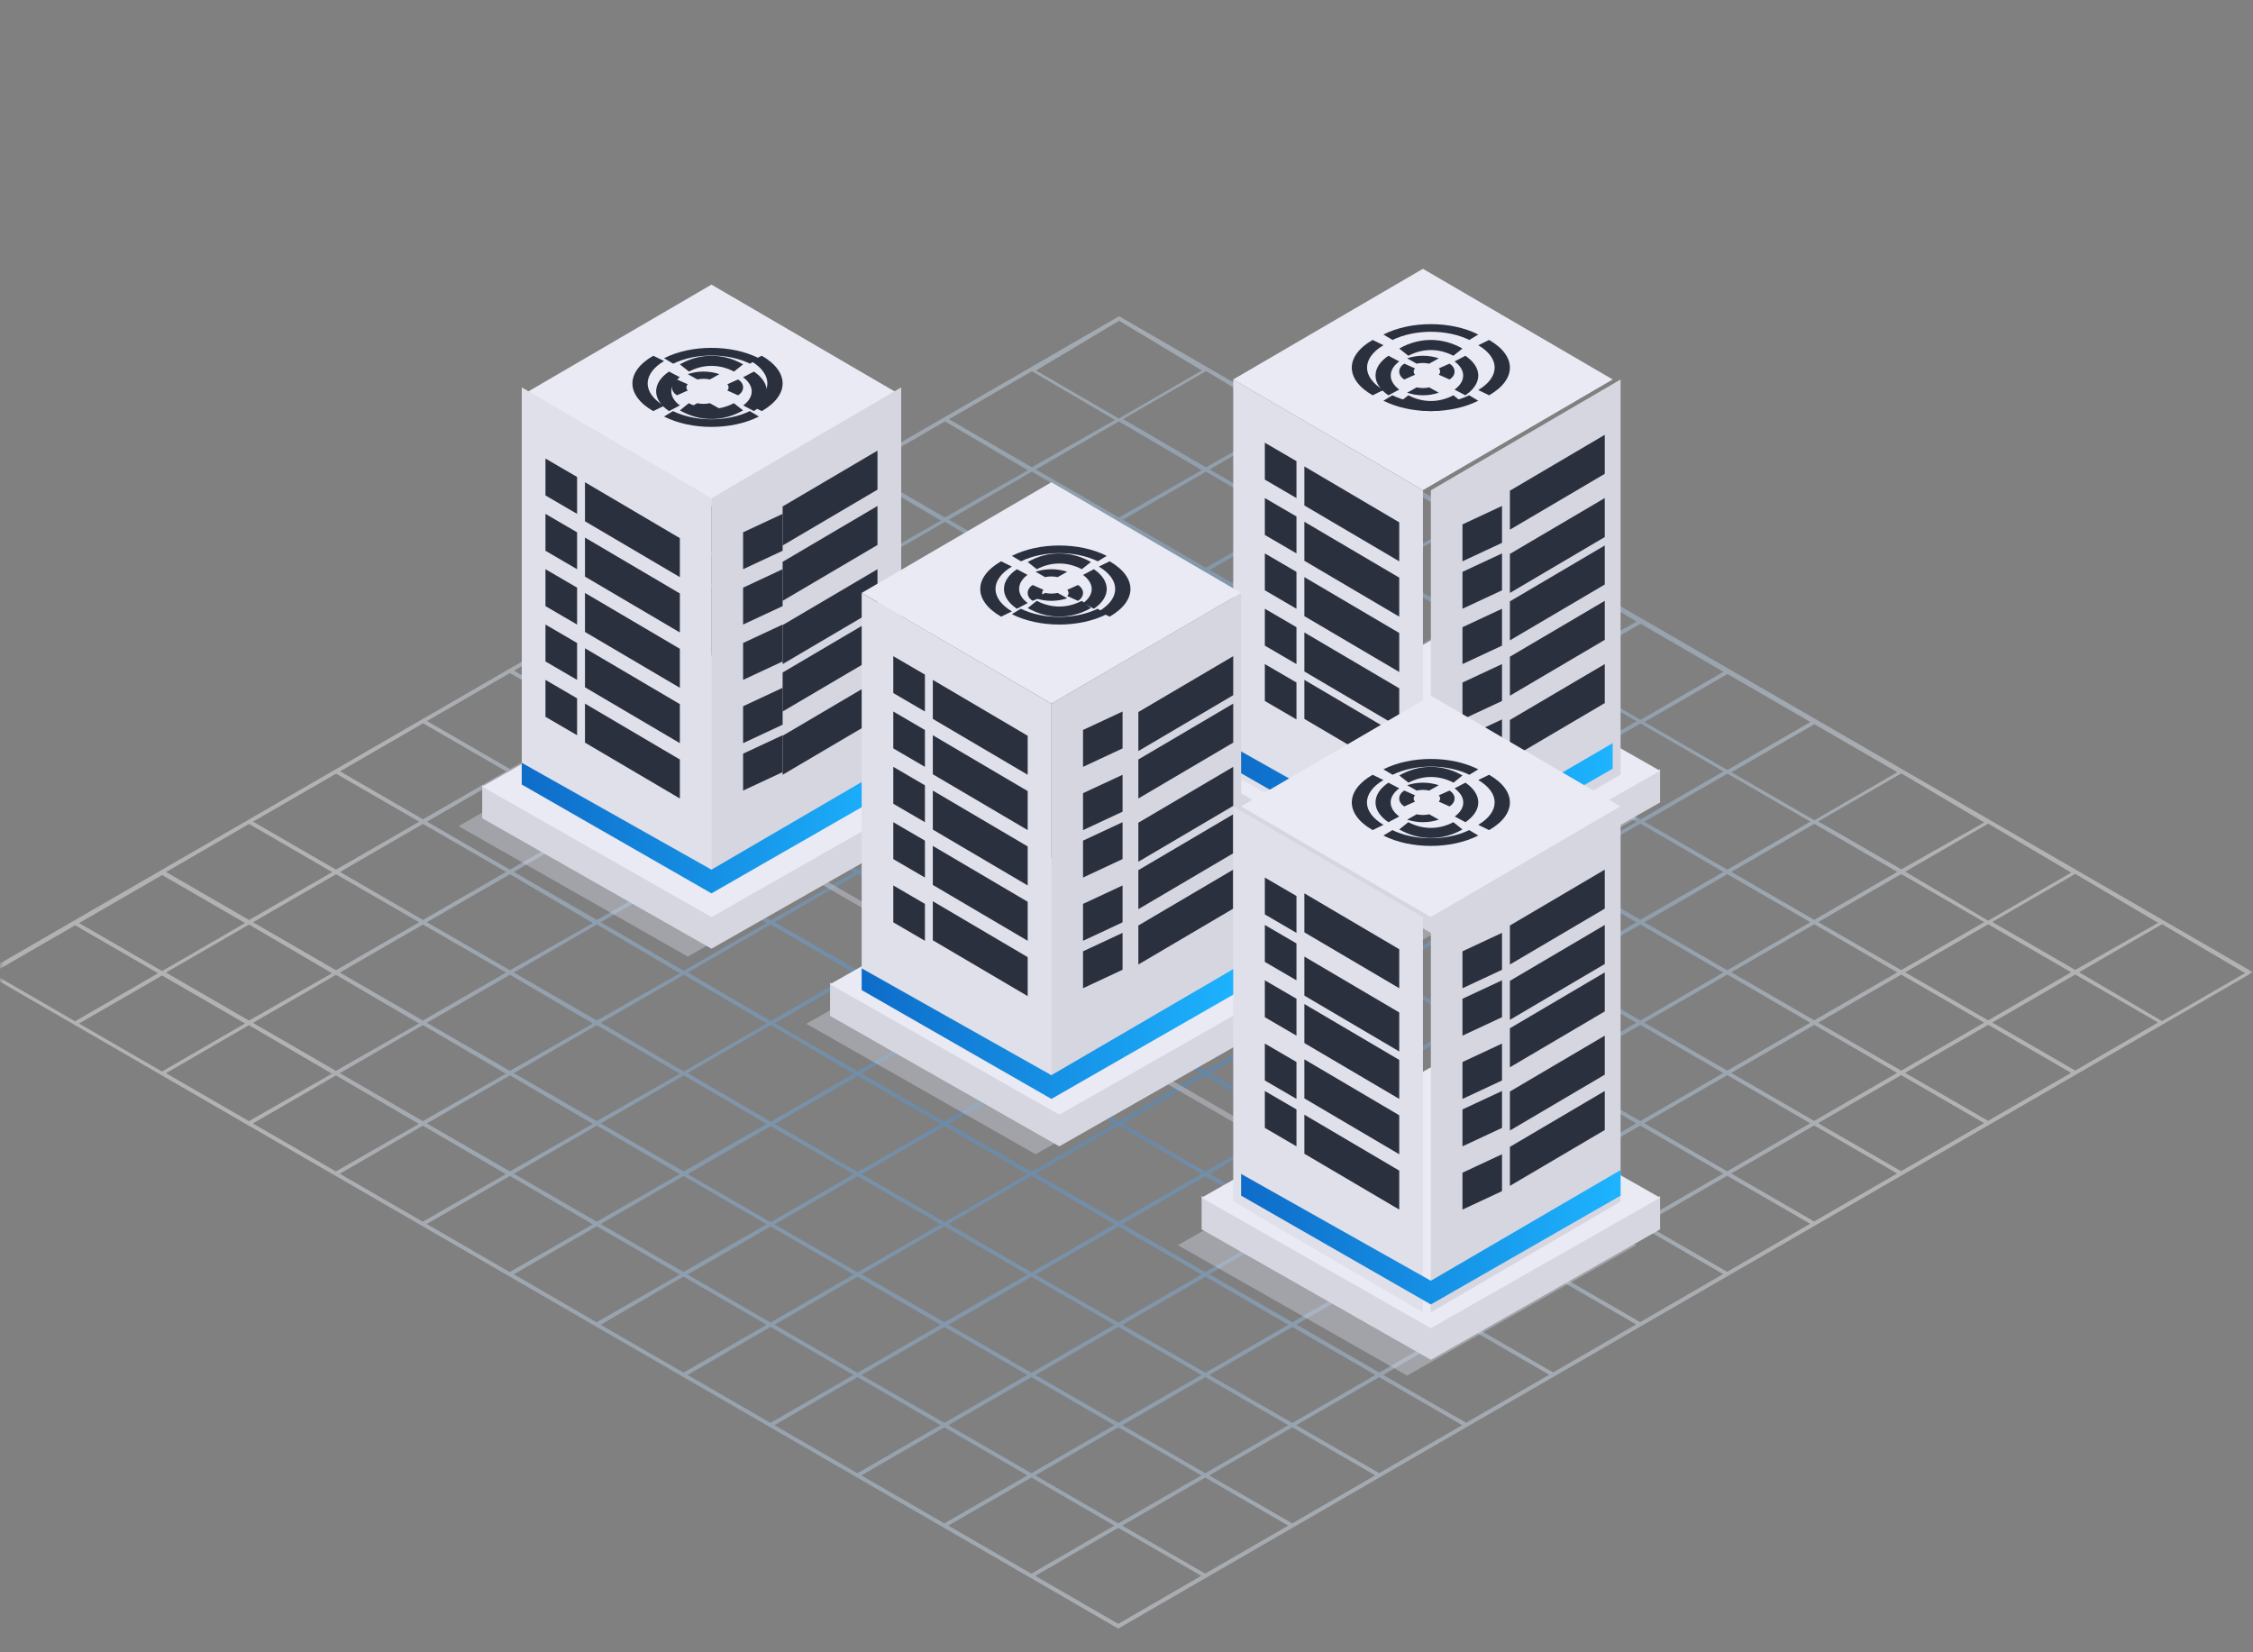<svg width="285" height="209" viewBox="0 0 285 209" fill="none" xmlns="http://www.w3.org/2000/svg">
<rect x="0" y="0" width="285" height="209" fill="#808080" stroke="none"/>
<mask id="mask0" mask-type="alpha" maskUnits="userSpaceOnUse" x="0" y="0" width="285" height="209">
<rect width="285" height="209" fill="#C4C4C4"/>
</mask>
<g mask="url(#mask0)">
<path opacity="0.421" fill-rule="evenodd" clip-rule="evenodd" d="M141.454 206L-2 123.024L141.566 40L285 122.976L141.454 206ZM141.454 205.404L151.958 199.326L141.459 193.258L130.959 199.331L141.454 205.404ZM140.961 192.974L130.456 199.052L119.961 192.974L130.466 186.901L140.961 192.974ZM119.459 192.696L129.964 186.623L119.469 180.55L108.964 186.623L119.459 192.696ZM118.966 180.271L108.466 186.344L97.966 180.271L108.471 174.193L118.966 180.271ZM97.469 179.978L107.969 173.92L97.474 167.842L86.974 173.92L97.469 179.978ZM96.977 167.568L86.457 173.622L75.977 167.568L86.457 161.476L96.977 167.568ZM75.474 167.26L85.979 161.217L75.484 155.114L64.999 161.187L75.474 167.26ZM74.982 154.865L64.477 160.899L53.982 154.826L64.511 148.753L74.982 154.865ZM53.484 154.538L63.984 148.514L53.489 142.392L42.984 148.47L53.484 154.538ZM52.987 142.162L42.487 148.177L31.987 142.108L42.492 136.03L52.987 142.162ZM31.49 141.815L41.989 135.811L31.494 129.674L20.994 135.747L31.49 141.815ZM30.997 129.459L20.492 135.537L9.997 129.464L20.502 123.391L30.997 129.459ZM9.495 129.185L20 123.107L9.505 117.039L-1 123.112L9.495 129.185ZM162.961 192.974L152.456 199.048L141.961 192.974L152.466 186.901L162.961 192.974ZM141.459 192.696L151.963 186.623L141.468 180.545L130.963 186.623L141.459 192.696ZM140.966 180.271L130.466 186.344L119.966 180.271L130.471 174.193L140.966 180.271ZM119.469 179.978L129.969 173.92L119.474 167.847L108.974 173.92L119.469 179.978ZM118.976 167.568L108.471 173.646L97.976 167.568L108.476 161.495L118.976 167.568ZM97.474 167.29L107.979 161.217L97.484 155.144L86.979 161.217L97.474 167.29ZM96.981 154.865L86.457 160.894L75.981 154.826L86.486 148.748L96.981 154.865ZM75.484 154.533L85.984 148.514L75.504 142.387L64.999 148.465L75.484 154.533ZM74.987 142.162L64.511 148.172L53.992 142.103L64.511 136.03L74.987 142.162ZM53.489 141.815L63.994 135.811L53.494 129.669L42.994 135.742L53.489 141.815ZM52.997 129.459L42.492 135.454L31.997 129.381L42.502 123.308L52.997 129.459ZM31.494 129.093L41.999 123.107L31.504 116.946L20.999 123.02L31.494 129.093ZM31.002 116.756L20.502 122.829L10.002 116.761L20.507 110.683L31.002 116.756ZM163.463 192.691L173.963 186.623L163.468 180.545L152.963 186.623L163.463 192.691ZM162.966 180.271L152.466 186.349L141.971 180.271L152.471 174.198L162.966 180.271ZM141.468 179.973L151.973 173.92L141.473 167.847L130.973 173.92L141.468 179.973ZM140.976 167.568L130.471 173.641L119.976 167.568L130.481 161.495L140.976 167.568ZM119.474 167.251L129.978 161.217L119.483 155.105L108.978 161.183L119.474 167.251ZM118.981 154.865L108.476 160.938L97.981 154.87L108.486 148.792L118.981 154.865ZM97.484 154.587L107.984 148.514L97.489 142.441L86.984 148.519L97.484 154.587ZM96.986 142.162L86.486 148.172L75.991 142.099L86.491 136.026L96.986 142.162ZM75.489 141.81L85.994 135.811L75.499 129.664L64.999 135.737L75.489 141.81ZM74.996 129.459L64.511 135.449L53.996 129.376L64.511 123.303L74.996 129.459ZM53.494 129.088L64.023 123.015L53.504 116.942L42.999 123.02L53.494 129.088ZM53.026 116.663L42.502 122.726L32.002 116.658L42.507 110.58L53.026 116.663ZM31.504 116.37L42.029 110.312L31.509 104.224L21.009 110.297L31.504 116.37ZM184.97 180.271L174.465 186.33L163.97 180.271L174.47 174.198L184.97 180.271ZM163.473 179.993L173.978 173.92L163.473 167.847L152.973 173.92L163.473 179.993ZM162.98 167.568L152.475 173.641L141.98 167.573L152.485 161.495L162.98 167.568ZM141.478 167.29L151.983 161.217L141.488 155.144L130.983 161.222L141.478 167.29ZM140.985 154.865L130.486 160.938L119.981 154.816L130.486 148.743L140.985 154.865ZM119.488 154.592L129.988 148.514L119.493 142.445L108.988 148.519L119.488 154.592ZM118.991 142.162L108.491 148.24L97.996 142.167L108.496 136.094L118.991 142.162ZM97.493 141.884L107.998 135.811L97.493 129.659L86.993 135.732L97.493 141.884ZM97.001 129.459L86.496 135.532L75.996 129.376L86.501 123.298L97.001 129.459ZM75.494 129.083L86.004 123.107L75.504 116.937L64.999 123.015L75.494 129.083ZM75.006 116.756L64.511 122.726L54.001 116.653L64.511 110.58L75.006 116.756ZM53.504 116.365L64.023 110.287L53.509 104.219L43.009 110.292L53.504 116.365ZM53.031 103.936L42.507 110.004L32.011 103.931L42.511 97.858L53.031 103.936ZM185.458 179.964L195.972 173.891L185.458 167.817L174.973 173.92L185.458 179.964ZM184.975 167.539L174.47 173.612L164 167.534L174.504 161.456L184.975 167.539ZM163.473 167.26L173.978 161.187L163.483 155.1L152.978 161.173L163.473 167.26ZM162.98 154.836L152.48 160.914L141.98 154.841L152.485 148.768L162.98 154.836ZM141.483 154.523L151.983 148.484L141.488 142.377L130.988 148.45L141.483 154.523ZM140.99 142.133L130.486 148.206L119.99 142.133L130.49 136.06L140.99 142.133ZM119.488 141.854L129.993 135.781L119.498 129.708L108.993 135.786L119.488 141.854ZM118.996 129.43L108.491 135.503L97.996 129.435L108.501 123.357L118.996 129.43ZM97.493 129.156L107.998 123.078L97.503 116.937L86.998 123.01L97.493 129.156ZM97.001 116.727L86.501 122.805L76.001 116.648L86.506 110.575L97.001 116.727ZM75.504 116.36L86.004 110.375L75.499 104.214L64.999 110.287L75.504 116.36ZM75.011 104.024L64.511 109.999L54.011 103.931L64.511 97.853L75.011 104.024ZM53.509 103.638L64.023 97.564L53.519 91.492L43.014 97.569L53.509 103.638ZM206.975 167.524L196.47 173.597L185.975 167.529L196.48 161.451L206.975 167.524ZM185.458 167.241L195.977 161.173L185.482 155.095L174.977 161.168L185.458 167.241ZM184.98 154.821L174.48 160.899L164 154.807L174.504 148.734L184.98 154.821ZM163.483 154.543L173.987 148.47L163.512 142.372L152.988 148.47L163.483 154.543ZM162.99 142.118L152.485 148.191L141.99 142.123L152.49 136.045L162.99 142.118ZM141.488 141.84L151.993 135.767L141.498 129.694L130.993 135.771L141.488 141.84ZM140.995 129.415L130.49 135.493L119.995 129.42L130.5 123.347L140.995 129.415ZM119.498 129.141L129.998 123.064L119.503 116.995L108.998 123.068L119.498 129.141ZM119 116.712L108.501 122.717L98.005 116.644L108.505 110.571L119 116.712ZM97.503 116.433L108.008 110.36L97.508 104.287L87.008 110.365L97.503 116.433ZM97.011 104.009L86.506 109.994L76.011 103.926L86.516 97.848L97.011 104.009ZM75.508 103.633L86.013 97.657L75.504 91.487L64.999 97.564L75.508 103.633ZM75.016 91.306L64.511 97.276L54.016 91.203L64.511 85.13L75.016 91.306ZM207.477 167.236L217.977 161.158L207.482 155.09L196.977 161.163L207.477 167.236ZM206.98 154.807L196.48 160.875L185.985 154.802L196.484 148.729L206.98 154.807ZM185.482 154.528L195.987 148.455L185.487 142.382L174.987 148.46L185.482 154.528ZM184.99 142.103L174.485 148.152L164 142.084L174.504 136.006L184.99 142.103ZM163.512 141.796L173.992 135.752L163.512 129.65L153.017 135.723L163.512 141.796ZM162.995 129.4L152.49 135.434L141.995 129.361L152.5 123.288L162.995 129.4ZM141.498 129.127L151.997 123.049L141.502 116.981L130.998 123.054L141.498 129.127ZM141 116.697L130.5 122.77L120.005 116.697L130.505 110.624L141 116.697ZM119.503 116.419L130.008 110.346L119.508 104.273L109.008 110.351L119.503 116.419ZM119.01 103.994L108.505 110.067L98.01 103.999L108.515 97.921L119.01 103.994ZM97.508 103.721L108.013 97.643L97.518 91.575L87.013 97.648L97.508 103.721ZM97.016 91.291L86.516 97.369L76.016 91.198L86.52 85.125L97.016 91.291ZM75.518 90.91L86.018 84.94L75.523 78.764L65.023 84.837L75.518 90.91ZM228.979 154.797L218.479 160.87L207.984 154.802L218.484 148.724L228.979 154.797ZM207.482 154.518L217.987 148.445L207.487 142.372L196.987 148.45L207.482 154.518ZM206.989 142.094L196.484 148.172L185.989 142.099L196.494 136.026L206.989 142.094ZM185.487 141.82L195.992 135.742L185.497 129.674L174.992 135.747L185.487 141.82ZM184.995 129.391L174.495 135.469L164 129.356L174.504 123.283L184.995 129.391ZM163.512 129.068L173.997 123.039L163.512 116.922L153.017 122.995L163.512 129.068ZM163.005 116.688L152.5 122.761L142.005 116.639L152.505 110.561L163.005 116.688ZM141.502 116.409L152.007 110.336L141.512 104.263L131.007 110.341L141.502 116.409ZM141.01 103.984L130.505 110.062L120.01 103.916L130.515 97.843L141.01 103.984ZM119.508 103.711L130.012 97.633L119.517 91.482L109.013 97.555L119.508 103.711ZM119.015 91.281L108.515 97.354L98.015 91.193L108.52 85.12L119.015 91.281ZM97.518 91.003L108.018 84.93L97.523 78.857L87.023 84.935L97.518 91.003ZM97.025 78.578L86.52 84.651L76.025 78.476L86.525 72.398L97.025 78.578ZM229.482 154.504L239.986 148.431L229.486 142.362L218.986 148.435L229.482 154.504ZM228.989 142.079L218.484 148.157L207.989 142.074L218.494 136.001L228.989 142.079ZM207.487 141.805L217.992 135.728L207.496 129.64L196.992 135.713L207.487 141.805ZM206.994 129.376L196.494 135.449L185.994 129.352L196.499 123.278L206.994 129.376ZM185.497 129.097L195.997 123.024L185.502 116.951L175.002 123.029L185.497 129.097ZM185.004 116.673L174.499 122.746L164 116.634L174.499 110.556L185.004 116.673ZM163.512 116.346L174.007 110.321L163.512 104.199L153.017 110.272L163.512 116.346ZM163.024 103.906L152.519 109.984L142.024 103.911L152.529 97.838L163.024 103.906ZM141.527 103.628L152.027 97.555L141.532 91.482L131.027 97.555L141.527 103.628ZM141.029 91.203L130.515 97.262L120.015 91.193L130.52 85.115L141.029 91.203ZM119.532 90.925L130.032 84.852L119.537 78.779L109.037 84.856L119.532 90.925ZM119.039 78.5L108.535 84.573L98.04 78.505L108.544 72.432L119.039 78.5ZM97.537 78.227L108.042 72.149L97.547 66.08L87.042 72.153L97.537 78.227ZM250.989 142.064L240.484 148.142L229.989 142.069L240.494 135.996L250.989 142.064ZM229.486 141.786L239.991 135.713L229.496 129.64L218.991 135.713L229.486 141.786ZM228.994 129.361L218.494 135.42L207.994 129.352L218.499 123.274L228.994 129.361ZM207.496 129.083L217.996 123.01L207.501 116.937L197.001 123.015L207.496 129.083ZM207.004 116.658L196.499 122.736L186.004 116.663L196.504 110.59L207.004 116.658ZM185.502 116.385L196.007 110.307L185.511 104.239L175.007 110.312L185.502 116.385ZM185.009 103.955L174.504 110.028L164 103.906L174.504 97.833L185.009 103.955ZM163.512 103.618L174.012 97.604L163.512 91.472L153.012 97.55L163.512 103.618ZM163.014 91.252L152.514 97.325L142.019 91.257L152.519 85.179L163.014 91.252ZM141.517 90.895L152.022 84.9L141.522 78.754L131.022 84.827L141.517 90.895ZM141.025 78.549L130.52 84.627L120.025 78.554L130.529 72.481L141.025 78.549ZM119.522 78.158L130.027 72.197L119.532 66.012L109.027 72.085L119.522 78.158ZM119.03 65.846L108.53 71.807L98.03 65.734L108.535 59.66L119.03 65.846ZM251.491 141.776L261.991 135.703L251.496 129.63L240.991 135.708L251.491 141.776ZM250.993 129.352L240.494 135.425L229.998 129.356L240.498 123.278L250.993 129.352ZM229.496 129.058L240.001 123L229.501 116.912L219.001 122.985L229.496 129.058ZM229.004 116.648L218.499 122.726L208.004 116.653L218.509 110.58L229.004 116.648ZM207.501 116.336L218.006 110.297L207.511 104.19L197.006 110.263L207.501 116.336ZM207.009 103.945L196.504 110.018L186.009 103.906L196.514 97.828L207.009 103.945ZM185.511 103.613L196.011 97.594L185.516 91.467L175.012 97.545L185.511 103.613ZM185.014 91.242L174.514 97.315L164 91.184L174.499 85.111L185.014 91.242ZM163.512 90.895L174.022 84.891L163.512 78.749L153.017 84.822L163.512 90.895ZM163.024 78.539L152.519 84.617L142.024 78.544L152.529 72.471L163.024 78.539ZM141.522 78.158L152.027 72.188L141.532 66.027L131.027 72.1L141.522 78.158ZM141.029 65.836L130.529 71.807L120.03 65.738L130.534 59.66L141.029 65.836ZM119.532 65.455L130.032 59.485L119.537 53.304L109.037 59.382L119.532 65.455ZM272.993 129.337L262.513 135.415L252.018 129.342L262.513 123.269L272.993 129.337ZM251.496 129.063L262.001 122.985L251.501 116.917L241.001 122.99L251.496 129.063ZM251.003 116.634L240.498 122.707L230.003 116.634L240.508 110.561L251.003 116.634ZM229.501 116.355L240.006 110.282L229.511 104.209L219.006 110.287L229.501 116.355ZM229.008 103.931L218.508 110.004L208.009 103.936L218.513 97.858L229.008 103.931ZM207.511 103.652L218.011 97.579L207.516 91.511L197.011 97.584L207.511 103.652ZM207.019 91.228L196.514 97.306L186.019 91.233L196.519 85.159L207.019 91.228ZM185.516 90.954L196.021 84.876L185.526 78.744L175.021 84.817L185.516 90.954ZM185.024 78.525L174.519 84.51L164.024 78.437L174.529 72.364L185.024 78.525ZM163.512 78.158L174.026 72.173L163.512 66.022L153.027 72.1L163.512 78.158ZM163.029 65.822L152.529 71.807L142.054 65.738L152.558 59.66L163.029 65.822ZM141.532 65.455L152.032 59.47L141.537 53.309L131.037 59.382L141.532 65.455ZM141.039 53.118L130.534 59.103L120.039 53.03L130.539 46.957L141.039 53.118ZM273.495 129.156L284 123.083L273.5 116.903L263 122.976L273.495 129.156ZM273.003 116.732L262.513 122.687L252.018 116.619L262.513 110.541L273.003 116.732ZM251.501 116.453L262.005 110.38L251.51 104.18L241.006 110.258L251.501 116.453ZM251.008 104.028L240.508 109.965L230.008 103.897L240.513 97.823L251.008 104.028ZM229.511 103.755L240.011 97.677L229.516 91.609L219.016 97.682L229.511 103.755ZM229.018 91.325L218.513 97.403L208.018 91.33L218.518 85.257L229.018 91.325ZM207.516 91.047L218.021 84.974L207.526 78.901L197.021 84.974L207.516 91.047ZM207.023 78.622L196.519 84.51L186.024 78.442L196.528 72.364L207.023 78.622ZM185.526 78.158L196.026 72.271L185.531 66.012L175.026 72.09L185.526 78.158ZM185.029 65.919L174.529 71.807L164.029 65.734L174.534 59.66L185.029 65.919ZM163.512 65.455L174.031 59.568L163.517 53.309L153.017 59.382L163.512 65.455ZM163.039 53.216L152.534 59.103L142.054 53.011L152.558 46.938L163.039 53.216ZM141.537 52.938L152.041 46.865L141.566 40.577L131.042 46.869L141.537 52.938Z" fill="url(#paint0_radial)"/>
<path opacity="0.4" d="M93.775 106.011L94.113 105.425L177.142 153.356L176.804 153.942L93.775 106.011Z" fill="#D6D8E5"/>
<path opacity="0.4" d="M178 120L149 103.5L178 87L207 103.5L178 120Z" fill="#D6D8E5"/>
<path d="M206.292 99.391L181 85L155.711 99.391L152 97.281V101.5L181 118L210 101.5V97.281L206.292 99.391Z" fill="#D5D6E0"/>
<path d="M181 114L152 97.5L181 81L210 97.5L181 114Z" fill="#E9EAF4"/>
<path d="M179.998 62L156 47.998L179.998 34L204 47.998L179.998 62Z" fill="#E9EAF4"/>
<path d="M156 48V97.98L180 112V62.02L156 48Z" fill="#DFE0EA"/>
<path d="M181 112L205 97.98V48L181 62.02V112Z" fill="#D5D6E0"/>
<path d="M190 68.667L185 71V66.333L190 64V68.667Z" fill="#2B303F"/>
<path d="M203 59.934L191 67V62.066L203 55V59.934Z" fill="#2B303F"/>
<path d="M190 74.667L185 77V72.333L190 70V74.667Z" fill="#2B303F"/>
<path d="M203 67.93L191 75V70.062L203 63V67.93Z" fill="#2B303F"/>
<path d="M190 81.667L185 84V79.333L190 77V81.667Z" fill="#2B303F"/>
<path d="M203 73.934L191 81V76.066L203 69V73.934Z" fill="#2B303F"/>
<path d="M190 88.667L185 91V86.333L190 84V88.667Z" fill="#2B303F"/>
<path d="M203 80.934L191 88V83.066L203 76V80.934Z" fill="#2B303F"/>
<path d="M190 95.664L185 98V93.332L190 91V95.664Z" fill="#2B303F"/>
<path d="M203 88.934L191 96V91.066L203 84V88.934Z" fill="#2B303F"/>
<path d="M164 63L160 60.667V56L164 58.333V63Z" fill="#2B303F"/>
<path d="M177 71L165 63.935V59L177 66.069V71Z" fill="#2B303F"/>
<path d="M164 70L160 67.665V63L164 65.331V70Z" fill="#2B303F"/>
<path d="M177 78L165 70.931V66L177 73.065V78Z" fill="#2B303F"/>
<path d="M164 77L160 74.665V70L164 72.335V77Z" fill="#2B303F"/>
<path d="M177 85L165 77.935V73L177 80.065V85Z" fill="#2B303F"/>
<path d="M164 84L160 81.667V77L164 79.333V84Z" fill="#2B303F"/>
<path d="M177 92L165 84.935V80L177 87.065V92Z" fill="#2B303F"/>
<path d="M164 91L160 88.667V84L164 86.333V91Z" fill="#2B303F"/>
<path d="M177 98L165 90.935V86L177 93.065V98Z" fill="#2B303F"/>
<path d="M156 94.485L179.998 107.998L204 94V97.235L179.998 111L156 97.235V94.485Z" fill="url(#paint1_linear)"/>
<path d="M180.79 49C180.268 49.117 179.725 49.117 179.202 49L178 49.675C179.296 50.108 180.704 50.108 182 49.675L180.79 49Z" fill="#2B303F"/>
<path d="M182 47.395L183.354 48C183.761 47.764 184 47.394 184 47C184 46.606 183.761 46.236 183.354 46L182.004 46.602C182.231 46.837 182.229 47.161 182 47.395Z" fill="#2B303F"/>
<path d="M179.195 46C179.717 45.886 180.26 45.886 180.782 46L182 45.324C180.704 44.892 179.296 44.892 178 45.324L179.195 46Z" fill="#2B303F"/>
<path d="M179 46.602L177.65 46C177.241 46.235 177 46.606 177 47C177 47.394 177.241 47.765 177.65 48L179 47.398C178.77 47.163 178.77 46.837 179 46.602Z" fill="#2B303F"/>
<path d="M184 49.281L185.357 50C187.548 48.533 187.548 46.467 185.357 45L184 45.723C185.452 46.781 185.452 48.219 184 49.281Z" fill="#2B303F"/>
<path d="M183.852 50C182.017 50.964 179.987 50.964 178.151 50L177 50.912C179.562 52.363 182.438 52.363 185 50.912L183.852 50Z" fill="#2B303F"/>
<path d="M178.151 45C179.986 44.037 182.014 44.037 183.849 45L185 44.086C182.437 42.638 179.563 42.638 177 44.086L178.151 45Z" fill="#2B303F"/>
<path d="M177 45.719L175.63 45C173.457 46.467 173.457 48.533 175.63 50L177 49.281C175.581 48.219 175.554 46.781 177 45.719Z" fill="#2B303F"/>
<path d="M187 49.334L188.365 50C191.878 47.985 191.878 45.019 188.365 43L187 43.666C189.767 45.304 189.762 47.681 187 49.334Z" fill="#2B303F"/>
<path d="M185.846 50C183.026 51.38 178.951 51.38 176.131 50L175 50.688C178.457 52.437 183.543 52.437 187 50.688L185.846 50Z" fill="#2B303F"/>
<path d="M176.154 43C178.977 41.622 183.049 41.622 185.869 43L187 42.313C183.543 40.562 178.457 40.562 175 42.313L176.154 43Z" fill="#2B303F"/>
<path d="M175 43.666L173.635 43C170.122 45.019 170.122 47.985 173.635 50L175 49.334C172.238 47.688 172.238 45.312 175 43.666Z" fill="#2B303F"/>
<path opacity="0.4" d="M87 121L58 104.5L87 88L116 104.5L87 121Z" fill="#D6D8E5"/>
<path d="M115.289 101.389L90 87L64.711 101.389L61 99.279V103.502L90 120L119 103.502V99.279L115.289 101.389Z" fill="#D5D6E0"/>
<path d="M90 116L61 99.5L90 83L119 99.5L90 116Z" fill="#E9EAF4"/>
<path d="M89.998 64L66 49.998L89.998 36L114 49.998L89.998 64Z" fill="#E9EAF4"/>
<path d="M66 49V98.98L90 113V63.02L66 49Z" fill="#DFE0EA"/>
<path d="M90 113L114 98.98V49L90 63.02V113Z" fill="#D5D6E0"/>
<path d="M99 69.667L94 72V67.333L99 65V69.667Z" fill="#2B303F"/>
<path d="M111 61.936L99 69V64.064L111 57V61.936Z" fill="#2B303F"/>
<path d="M99 76.667L94 79V74.333L99 72V76.667Z" fill="#2B303F"/>
<path d="M111 68.934L99 76V71.066L111 64V68.934Z" fill="#2B303F"/>
<path d="M99 83.667L94 86V81.333L99 79V83.667Z" fill="#2B303F"/>
<path d="M111 76.934L99 84V79.066L111 72V76.934Z" fill="#2B303F"/>
<path d="M99 91.667L94 94V89.333L99 87V91.667Z" fill="#2B303F"/>
<path d="M111 82.934L99 90V85.066L111 78V82.934Z" fill="#2B303F"/>
<path d="M99 97.667L94 100V95.333L99 93V97.667Z" fill="#2B303F"/>
<path d="M111 90.934L99 98V93.066L111 86V90.934Z" fill="#2B303F"/>
<path d="M73 65L69 62.667V58L73 60.333V65Z" fill="#2B303F"/>
<path d="M86 73L74 65.935V61L86 68.069V73Z" fill="#2B303F"/>
<path d="M73 72L69 69.665V65L73 67.335V72Z" fill="#2B303F"/>
<path d="M86 80L74 72.935V68L86 75.065V80Z" fill="#2B303F"/>
<path d="M73 79L69 76.667V72L73 74.333V79Z" fill="#2B303F"/>
<path d="M86 87L74 79.935V75L86 82.065V87Z" fill="#2B303F"/>
<path d="M73 86L69 83.667V79L73 81.333V86Z" fill="#2B303F"/>
<path d="M86 94L74 86.935V82L86 89.065V94Z" fill="#2B303F"/>
<path d="M73 93L69 90.667V86L73 88.333V93Z" fill="#2B303F"/>
<path d="M86 101L74 93.935V89L86 96.069V101Z" fill="#2B303F"/>
<path d="M66 96.485L89.998 110.001L114 96V99.235L89.998 113L66 99.235V96.485Z" fill="url(#paint2_linear)"/>
<path d="M89.791 51C89.269 51.115 88.727 51.115 88.205 51L87 51.675C88.296 52.108 89.704 52.108 91 51.675L89.791 51Z" fill="#2B303F"/>
<path d="M92 49.39L93.363 50C93.765 49.762 94 49.392 94 49C94 48.608 93.765 48.238 93.363 48L92.004 48.607C92.222 48.841 92.22 49.157 92 49.39Z" fill="#2B303F"/>
<path d="M88.209 48C88.731 47.885 89.273 47.885 89.795 48L91 47.324C89.704 46.892 88.296 46.892 87 47.324L88.209 48Z" fill="#2B303F"/>
<path d="M86.996 48.607L85.638 48C85.236 48.238 85 48.608 85 49C85 49.392 85.236 49.762 85.638 50L87 49.393C86.777 49.16 86.776 48.842 86.996 48.607Z" fill="#2B303F"/>
<path d="M94.022 51.281L95.37 52C97.543 50.533 97.543 48.467 95.37 47L94 47.723C95.451 48.785 95.451 50.219 94.022 51.281Z" fill="#2B303F"/>
<path d="M92.83 51C90.995 51.961 88.967 51.961 87.133 51L86 51.912C88.562 53.363 91.438 53.363 94 51.912L92.83 51Z" fill="#2B303F"/>
<path d="M87.151 47C88.986 46.039 91.014 46.039 92.849 47L94 46.084C91.437 44.639 88.563 44.639 86 46.084L87.151 47Z" fill="#2B303F"/>
<path d="M86 47.715L84.63 47C82.457 48.464 82.457 50.532 84.63 52L86 51.281C84.558 50.218 84.554 48.778 86 47.715Z" fill="#2B303F"/>
<path d="M95 51.334L96.365 52C99.878 49.985 99.878 47.019 96.365 45L95 45.666C97.762 47.312 97.762 49.692 95 51.334Z" fill="#2B303F"/>
<path d="M94.846 52C92.023 53.38 87.951 53.38 85.131 52L84 52.688C87.457 54.437 92.543 54.437 96 52.688L94.846 52Z" fill="#2B303F"/>
<path d="M85.154 46C87.977 44.626 92.049 44.622 94.869 46L96 45.313C92.543 43.562 87.457 43.562 84 45.313L85.154 46Z" fill="#2B303F"/>
<path d="M84 45.666L82.635 45C79.122 47.019 79.122 49.985 82.635 52L84 51.334C81.238 49.692 81.238 47.316 84 45.666Z" fill="#2B303F"/>
<path opacity="0.4" d="M131 146L102 129.5L131 113L160 129.5L131 146Z" fill="#D6D8E5"/>
<path d="M159.289 126.391L134 112L108.711 126.391L105 124.282V128.5L134 145L163 128.504V124.282L159.289 126.391Z" fill="#D5D6E0"/>
<path d="M134 141L105 124.5L134 108L163 124.5L134 141Z" fill="#E9EAF4"/>
<path d="M133 89L109 74.998L133 61L157 75.002L133 89Z" fill="#E9EAF4"/>
<path d="M109 75V124.98L133 139V89.02L109 75Z" fill="#DFE0EA"/>
<path d="M133 139L157 124.983V75L133 89.017V139Z" fill="#D5D6E0"/>
<path d="M142 94.667L137 97V92.333L142 90V94.667Z" fill="#2B303F"/>
<path d="M156 87.934L144 95V90.066L156 83V87.934Z" fill="#2B303F"/>
<path d="M142 102.667L137 105V100.333L142 98V102.667Z" fill="#2B303F"/>
<path d="M156 93.934L144 101V96.066L156 89V93.934Z" fill="#2B303F"/>
<path d="M142 108.667L137 111V106.333L142 104V108.667Z" fill="#2B303F"/>
<path d="M156 101.934L144 109V104.066L156 97V101.934Z" fill="#2B303F"/>
<path d="M142 116.667L137 119V114.333L142 112V116.667Z" fill="#2B303F"/>
<path d="M156 107.934L144 115V110.066L156 103V107.934Z" fill="#2B303F"/>
<path d="M142 122.667L137 125V120.333L142 118V122.667Z" fill="#2B303F"/>
<path d="M156 114.934L144 122V117.066L156 110V114.934Z" fill="#2B303F"/>
<path d="M117 90L113 87.665V83L117 85.331V90Z" fill="#2B303F"/>
<path d="M130 98L118 90.932V86L130 93.068V98Z" fill="#2B303F"/>
<path d="M117 97L113 94.665V90L117 92.335V97Z" fill="#2B303F"/>
<path d="M130 105L118 97.935V93L130 100.065V105Z" fill="#2B303F"/>
<path d="M117 104L113 101.667V97L117 99.333V104Z" fill="#2B303F"/>
<path d="M130 112L118 104.935V100L130 107.065V112Z" fill="#2B303F"/>
<path d="M117 111L113 108.667V104L117 106.333V111Z" fill="#2B303F"/>
<path d="M130 119L118 111.935V107L130 114.065V119Z" fill="#2B303F"/>
<path d="M117 119L113 116.667V112L117 114.333V119Z" fill="#2B303F"/>
<path d="M130 126L118 118.935V114L130 121.069V126Z" fill="#2B303F"/>
<path d="M109 122.485L133 136.001L157 122V125.239L133 139L109 125.235V122.485Z" fill="url(#paint3_linear)"/>
<path d="M133.791 75C133.269 75.115 132.727 75.115 132.205 75L131 75.675C132.296 76.109 133.704 76.109 135 75.675L133.791 75Z" fill="#2B303F"/>
<path d="M135 75.39L136.363 76C136.765 75.762 137 75.392 137 75C137 74.608 136.765 74.238 136.363 74L135.004 74.607C135.222 74.841 135.22 75.157 135 75.39Z" fill="#2B303F"/>
<path d="M132.201 73C132.723 72.887 133.265 72.887 133.787 73L135 72.32C133.704 71.894 132.296 71.894 131 72.32L132.201 73Z" fill="#2B303F"/>
<path d="M132 74.607L130.637 74C130.235 74.238 130 74.608 130 75C130 75.392 130.235 75.762 130.637 76L131.996 75.393C131.776 75.158 131.778 74.84 132 74.607Z" fill="#2B303F"/>
<path d="M137.022 76.281L138.37 77C140.543 75.534 140.543 73.466 138.37 72L137 72.723C138.46 73.785 138.464 75.219 137.022 76.281Z" fill="#2B303F"/>
<path d="M136.849 76C135.014 76.961 132.986 76.961 131.151 76L130 76.912C132.562 78.363 135.438 78.363 138 76.912L136.849 76Z" fill="#2B303F"/>
<path d="M131.151 72C132.986 71.037 135.014 71.037 136.849 72L138 71.086C135.437 69.638 132.563 69.638 130 71.086L131.151 72Z" fill="#2B303F"/>
<path d="M129.978 72.716L128.63 72C126.457 73.464 126.457 75.532 128.63 77L130 76.281C128.558 75.218 128.558 73.762 129.978 72.716Z" fill="#2B303F"/>
<path d="M139 77.334L140.365 78C143.878 75.985 143.878 73.019 140.365 71L139 71.666C141.762 73.312 141.762 75.688 139 77.334Z" fill="#2B303F"/>
<path d="M138.846 77C136.023 78.38 131.951 78.38 129.131 77L128 77.688C131.457 79.437 136.543 79.437 140 77.688L138.846 77Z" fill="#2B303F"/>
<path d="M129.154 71C131.977 69.626 136.049 69.622 138.869 71L140 70.313C136.543 68.562 131.457 68.562 128 70.313L129.154 71Z" fill="#2B303F"/>
<path d="M128 71.666L126.635 71C123.122 73.019 123.122 75.985 126.635 78L128 77.334C125.238 75.688 125.238 73.316 128 71.666Z" fill="#2B303F"/>
<path opacity="0.4" d="M178 174L149 157.5L178 141L207 157.5L178 174Z" fill="#D6D8E5"/>
<path d="M206.292 153.387L181 139L155.711 153.387L152 151.278V155.5L181 172L210 155.5V151.278L206.292 153.387Z" fill="#D5D6E0"/>
<path d="M181 168L152 151.5L181 135L210 151.5L181 168Z" fill="#E9EAF4"/>
<path d="M181 116L157 102.002L181 88L205 102.002L181 116Z" fill="#E9EAF4"/>
<path d="M156 102V151.979L180 166V116.017L156 102Z" fill="#DFE0EA"/>
<path d="M181 166L205 151.983V102L181 116.017V166Z" fill="#D5D6E0"/>
<path d="M190 122.667L185 125V120.333L190 118V122.667Z" fill="#2B303F"/>
<path d="M203 114.934L191 122V117.066L203 110V114.934Z" fill="#2B303F"/>
<path d="M190 128.667L185 131V126.333L190 124V128.667Z" fill="#2B303F"/>
<path d="M203 121.934L191 129V124.066L203 117V121.934Z" fill="#2B303F"/>
<path d="M190 136.667L185 139V134.333L190 132V136.667Z" fill="#2B303F"/>
<path d="M203 127.934L191 135V130.066L203 123V127.934Z" fill="#2B303F"/>
<path d="M190 142.667L185 145V140.333L190 138V142.667Z" fill="#2B303F"/>
<path d="M203 135.934L191 143V138.066L203 131V135.934Z" fill="#2B303F"/>
<path d="M190 150.667L185 153V148.333L190 146V150.667Z" fill="#2B303F"/>
<path d="M203 142.934L191 150V145.066L203 138V142.934Z" fill="#2B303F"/>
<path d="M164 118L160 115.665V111L164 113.335V118Z" fill="#2B303F"/>
<path d="M177 125L165 117.931V113L177 120.065V125Z" fill="#2B303F"/>
<path d="M164 124L160 121.669V117L164 119.335V124Z" fill="#2B303F"/>
<path d="M177 133L165 125.935V121L177 128.065V133Z" fill="#2B303F"/>
<path d="M164 131L160 128.667V124L164 126.333V131Z" fill="#2B303F"/>
<path d="M177 139L165 131.935V127L177 134.065V139Z" fill="#2B303F"/>
<path d="M164 139L160 136.667V132L164 134.333V139Z" fill="#2B303F"/>
<path d="M177 146L165 138.935V134L177 141.069V146Z" fill="#2B303F"/>
<path d="M164 145L160 142.667V138L164 140.333V145Z" fill="#2B303F"/>
<path d="M177 153L165 145.935V141L177 148.069V153Z" fill="#2B303F"/>
<path d="M157 148.489L181 162.001L205 148V151.239L181 165L157 151.235V148.489Z" fill="url(#paint4_linear)"/>
<path d="M180.791 103C180.269 103.117 179.727 103.117 179.205 103L178 103.675C179.296 104.108 180.704 104.108 182 103.675L180.791 103Z" fill="#2B303F"/>
<path d="M182 101.395L183.354 102C183.761 101.764 184 101.394 184 101C184 100.606 183.761 100.236 183.354 100L182 100.602C182.228 100.837 182.228 101.16 182 101.395Z" fill="#2B303F"/>
<path d="M179.206 100C179.729 99.883 180.271 99.883 180.794 100L182 99.322C180.703 98.893 179.297 98.893 178 99.322L179.206 100Z" fill="#2B303F"/>
<path d="M179 100.602L177.646 100C177.239 100.236 177 100.606 177 101C177 101.394 177.239 101.764 177.646 102L178.996 101.398C178.767 101.162 178.769 100.837 179 100.602Z" fill="#2B303F"/>
<path d="M184.022 103.28L185.37 104C187.543 102.536 187.543 100.464 185.37 99L184 99.719C185.464 100.783 185.464 102.222 184.022 103.28Z" fill="#2B303F"/>
<path d="M183.852 104C182.017 104.961 179.987 104.961 178.151 104L177 104.917C179.563 106.361 182.437 106.361 185 104.917L183.852 104Z" fill="#2B303F"/>
<path d="M178.17 99C180.005 98.04 182.033 98.04 183.867 99L185 98.086C182.437 96.638 179.563 96.638 177 98.086L178.17 99Z" fill="#2B303F"/>
<path d="M177 99.719L175.63 99C173.457 100.464 173.457 102.536 175.63 104L177 103.28C175.558 102.217 175.554 100.778 177 99.719Z" fill="#2B303F"/>
<path d="M187 104.334L188.365 105C191.878 102.985 191.878 100.018 188.365 98L187 98.666C189.762 100.304 189.762 102.677 187 104.334Z" fill="#2B303F"/>
<path d="M185.846 105C183.023 106.376 178.951 106.376 176.131 105L175 105.688C178.457 107.437 183.543 107.437 187 105.688L185.846 105Z" fill="#2B303F"/>
<path d="M176.154 98C178.977 96.625 183.049 96.621 185.869 98L187 97.312C183.543 95.561 178.457 95.564 175 97.312L176.154 98Z" fill="#2B303F"/>
<path d="M175 98.667L173.635 98C170.122 100.016 170.122 102.984 173.635 105L175 104.333C172.22 102.687 172.22 100.313 175 98.667Z" fill="#2B303F"/>
</g>
<defs>
<radialGradient id="paint0_radial" cx="0" cy="0" r="1" gradientUnits="userSpaceOnUse" gradientTransform="translate(141.5 119.685) rotate(-25.9) scale(104.749 85.582)">
<stop stop-color="#0F72CD"/>
<stop offset="1" stop-color="#EFF3F9"/>
<stop offset="1" stop-color="#F4F6FA"/>
</radialGradient>
<linearGradient id="paint1_linear" x1="156.003" y1="110.997" x2="203.998" y2="110.997" gradientUnits="userSpaceOnUse">
<stop stop-color="#0E6CC9"/>
<stop offset="1" stop-color="#1DB4FF"/>
</linearGradient>
<linearGradient id="paint2_linear" x1="66.003" y1="112.997" x2="113.998" y2="112.997" gradientUnits="userSpaceOnUse">
<stop stop-color="#0E6CC9"/>
<stop offset="1" stop-color="#1DB4FF"/>
</linearGradient>
<linearGradient id="paint3_linear" x1="109.003" y1="138.997" x2="156.998" y2="138.997" gradientUnits="userSpaceOnUse">
<stop stop-color="#0E6CC9"/>
<stop offset="1" stop-color="#1DB4FF"/>
</linearGradient>
<linearGradient id="paint4_linear" x1="157.003" y1="164.997" x2="204.998" y2="164.997" gradientUnits="userSpaceOnUse">
<stop stop-color="#0E6CC9"/>
<stop offset="1" stop-color="#1DB4FF"/>
</linearGradient>
</defs>
</svg>
